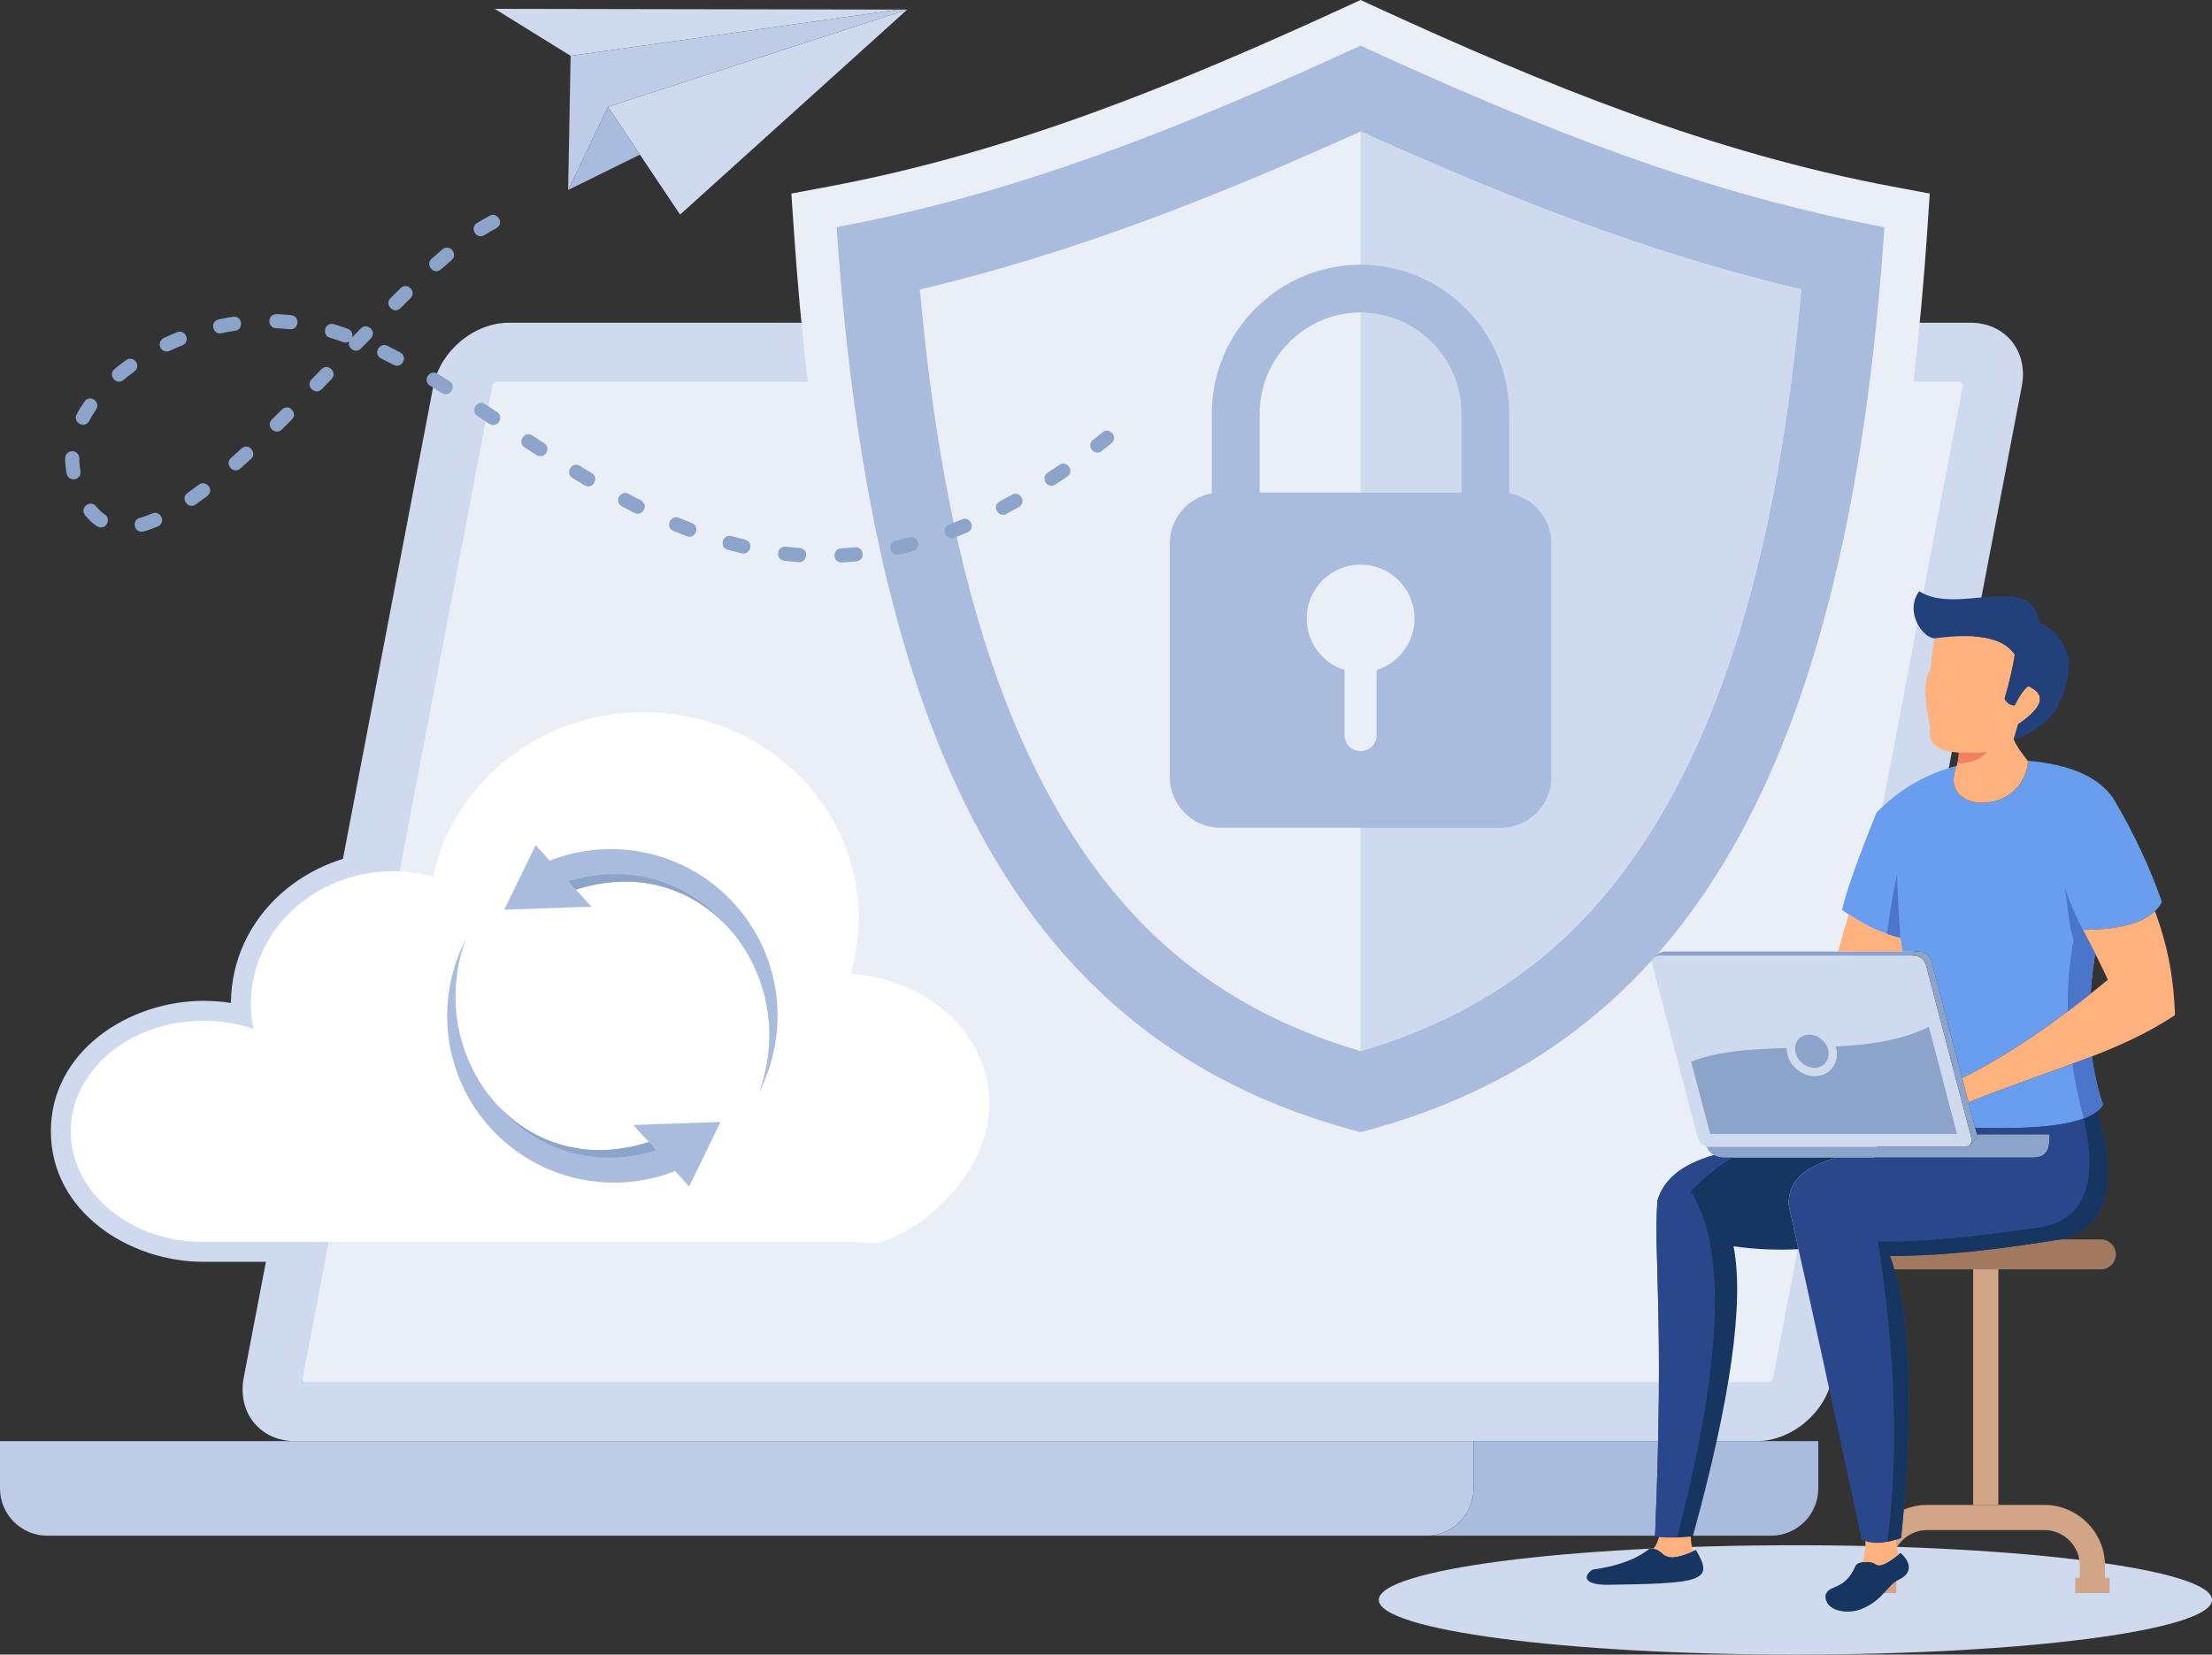 <svg xmlns="http://www.w3.org/2000/svg" id="Capa_2" viewBox="0 0 1727.92 1292.85"><rect x="0" y="0" width="1727.92" height="1292.85" fill="#333333" stroke="none"/><defs><style>.cls-1{fill:#699dee;}.cls-1,.cls-2,.cls-3,.cls-4,.cls-5,.cls-6,.cls-7,.cls-8,.cls-9,.cls-10,.cls-11,.cls-12,.cls-13,.cls-14,.cls-15{fill-rule:evenodd;}.cls-2{fill:#163560;}.cls-3{fill:#cfdaee;}.cls-4{fill:#becce7;}.cls-5{fill:#fff;}.cls-6{fill:#ffb27d;}.cls-7{fill:#e9eef7;}.cls-8{fill:#22407a;}.cls-9{fill:#f08261;}.cls-10{fill:#aabcdd;}.cls-11{fill:#4a75cb;}.cls-12{fill:#a0795f;}.cls-13,.cls-16{fill:#d1a586;}.cls-14{fill:#8ca3ca;}.cls-15{fill:#2b478b;}</style></defs><g id="Background"><g><path class="cls-3" d="M180.41,783.69c.42-68.3,60.05-118.5,126.64-118.5,6.71,0,13.39,.53,20,1.5,23.3-75.6,96.18-125.73,175.83-125.73,98.27,0,183.42,75.95,183.42,175.99,0,10.34-.95,20.62-2.78,30.76,56.45,10.84,104.82,53.86,104.82,114.9,0,30.79-14,59.1-34.39,81.58-15.77,17.38-39.04,34.79-61.92,41.2-7.82,2.16-16.62,1.77-24.64,.56H158.95c-58.13,0-119.22-39.23-119.22-101.97s61.1-101.94,119.22-101.94c7.19,0,14.36,.53,21.46,1.64h0Z"></path><path class="cls-3" d="M708.68,7.49l-233.75,75.99,56.32,84.19L708.68,7.49Z"></path><path class="cls-3" d="M445.74,43.62L701.71,7.49l-315.23-.58,59.27,36.72Z"></path><path class="cls-4" d="M445.74,43.62l-1.93,104.85,31.12-64.98L708.68,7.49h-6.97l-255.97,36.13Z"></path><path class="cls-10" d="M443.81,148.47l56.09-27.68-24.97-37.3-31.12,64.98Z"></path><path class="cls-3" d="M397.47,252.17H1539.33c27.19,0,45.23,22.29,40.02,49.52l-148.11,774.85c-5.2,27.23-31.74,49.51-58.97,49.51H230.41c-27.19,0-45.23-22.29-40.02-49.51L338.5,301.69c5.2-27.23,31.74-49.52,58.97-49.52h0Z"></path><path class="cls-7" d="M388.64,298.28H1530.5c1.86,0,3.11,1.54,2.75,3.41l-148.11,774.85c-.36,1.9-2.16,3.4-4.02,3.4H239.25c-1.87,0-3.11-1.5-2.75-3.4L384.61,301.69c.36-1.87,2.16-3.41,4.03-3.41h0Z"></path><path class="cls-4" d="M0,1126.05H1151.09v36.98c0,20.32-16.62,36.95-36.98,36.95H36.98c-20.32,0-36.98-16.62-36.98-36.95v-36.98Z"></path><path class="cls-10" d="M1151.09,1126.05v36.98c0,20.32-16.62,36.95-36.98,36.95h269.29c20.36,0,36.98-16.62,36.98-36.95v-36.98h-269.29Z"></path><path class="cls-7" d="M1505.46,180.91c-20.91,307.8-95,648.95-434.22,737.22l-8.41,2.19-8.44-2.19c-339.19-88.27-413.31-429.42-434.19-737.22l-2.03-29.68,29.22-5.47c141.47-26.51,271.19-79.52,401.46-139.35l13.97-6.41,13.94,6.41c130.31,59.82,260.03,112.84,401.5,139.35l29.19,5.47-2,29.68Z"></path><path class="cls-10" d="M1472.08,177.5c-139.8-26.22-264.48-75.36-409.25-141.82-144.77,66.46-269.49,115.61-409.29,141.82,28.54,420.45,153.22,640.51,409.29,707.14,256.04-66.63,380.72-286.69,409.25-707.14h0Z"></path><path class="cls-7" d="M1407.09,226.13c-119.71-28.05-231.85-72.65-344.26-123.4-112.41,50.75-224.56,95.35-344.26,123.4,16.82,186.99,62.42,418.22,216.05,532.59,38.81,28.89,82.11,49.06,128.21,62.6,46.08-13.54,89.4-33.71,128.22-62.6,153.64-114.37,199.22-345.6,216.05-532.59h0Z"></path><path class="cls-3" d="M1407.09,226.13c-119.71-28.05-231.85-72.65-344.26-123.4V821.32c46.08-13.54,89.4-33.71,128.22-62.6,153.64-114.37,199.19-345.6,216.05-532.59h0Z"></path><path class="cls-10" d="M984,384.91h157.67v-61.92c0-21.66-8.87-41.36-23.17-55.66-14.3-14.3-34-23.17-55.66-23.17s-41.36,8.87-55.66,23.17c-14.31,14.3-23.18,34-23.18,55.66v61.92Zm194.97,0v.56c18.59,3.2,32.85,19.5,32.85,38.94v182.9c0,21.73-17.77,39.5-39.5,39.5h-218.99c-21.73,0-39.53-17.77-39.53-39.5v-182.9c0-19.44,14.27-35.74,32.85-38.94v-62.48c0-31.97,13.09-60.99,34.13-82.03,21.04-21.05,50.07-34.14,82.04-34.14s61,13.09,82.04,34.14c21.04,21.04,34.1,50.06,34.1,82.03v61.92h0Z"></path><path class="cls-7" d="M1062.83,441.19c23.27,0,42.12,18.85,42.12,42.08,0,18.91-12.47,34.92-29.62,40.25v50.89c0,6.88-5.63,12.5-12.5,12.5s-12.54-5.62-12.54-12.5v-50.89c-17.15-5.33-29.58-21.34-29.58-40.25,0-23.23,18.85-42.08,42.12-42.08h0Z"></path><path class="cls-14" d="M387.6,178.42c6.9-3.96,.71-13.13-5.01-9.85-3.47,1.8-6.71,3.66-10.01,5.76-5.8,3.31-.96,13.25,5.88,9.37,2.98-1.93,5.96-3.67,9.14-5.27h0Zm480.62,167.94c5.73-4.78-1.51-13.13-6.94-8.58l-7.46,5.92c-5.99,4.97,1.54,13.09,6.74,8.74l7.66-6.08Zm-34.52,25.98c6.08-4.35-.53-13.19-6.28-9.06l-9.04,6.12c-5.56,3.17-1.01,13.28,6.09,9.22l9.24-6.28Zm-37.84,23.86c6.48-3.7,.83-13.19-5.37-9.66-3.14,1.77-6.32,3.54-9.56,5.24-6.77,3.86-.75,13.13,5.11,9.79,3.31-1.73,6.58-3.53,9.82-5.36h0Zm-40.15,19.8c6.84-2.92,2.32-12.99-4.25-10.18-3.34,1.41-6.71,2.75-10.08,4.06-6.74,2.51-2.98,12.89,3.93,10.3,3.5-1.34,6.97-2.72,10.41-4.19h0Zm-42.51,14.6c6.97-1.73,4.42-12.5-2.75-10.7-3.5,.92-7,1.77-10.54,2.58-7.43,1.87-4.32,12.47,2.39,10.81,3.63-.85,7.26-1.73,10.9-2.69h0Zm-44.31,8.05c7.69-.98,5.76-11.85-.98-11.03-3.6,.36-7.17,.62-10.77,.85-6.68,0-7.43,11.03,.49,11.03,3.76-.23,7.49-.52,11.26-.85h0Zm-45.06,.56c6.61,.81,8.7-10.05,.88-11.03-3.6-.26-7.2-.56-10.77-.98-7.2-.91-8.61,10.05-1.34,10.97,3.73,.42,7.47,.74,11.22,1.05h0Zm-44.47-6.88c6.91,1.7,9.79-8.93,2.55-10.77-3.37-.75-7.17-1.64-10.47-2.65-7.46-1.86-9.65,8.97-3.01,10.64,3.67,.92,7.27,1.93,10.93,2.78h0Zm-42.87-13.35c6.94,2.61,10.64-7.79,3.96-10.28-3.37-1.31-6.74-2.68-10.11-4.05-6.58-2.81-11.06,7.26-4.25,10.2,3.47,1.41,6.94,2.82,10.41,4.13h0Zm-40.84-18.23c5.73,3.31,11.88-5.89,5.01-9.82-3.27-1.63-6.51-3.34-9.72-5.04-5.99-3.44-11.88,5.92-5.2,9.75,3.31,1.73,6.58,3.44,9.92,5.11h0Zm-39.01-21.56c6.54,3.73,11.78-6.03,5.69-9.49l-9.39-5.69c-6.71-3.83-11.71,6.02-5.79,9.42l9.49,5.76Zm-37.6-23.63c7.04,4.03,11.65-6.03,6.05-9.22l-9.23-6.06c-7.07-4.05-11.65,6.06-6.09,9.23l9.26,6.05Zm-36.88-24.41c7.13,4.09,11.65-6.03,6.13-9.2l-9.24-6.12c-7.07-4.02-11.65,6.06-6.09,9.23l9.19,6.08Zm-36.91-23.99c6.81,3.89,11.71-6.02,5.86-9.36l-9.46-5.87c-6.64-3.8-11.75,6.03-5.73,9.46,3.11,1.87,6.25,3.83,9.33,5.76h0Zm-37.8-22.06c5.89,3.37,11.88-5.92,5.14-9.79-3.31-1.73-6.64-3.44-9.98-5.1-5.56-3.18-11.95,5.89-4.84,9.92l9.69,4.97Zm-39.53-17.8c1.83,.69,3.5,.39,4.78-.5-1.57,4.75,4.71,10.11,9.33,5.5l7.66-7.92c5.01-5-2.65-12.98-7.92-7.69l-6.77,6.97c.79-2.48,0-5.53-3.4-6.8-3.53-1.24-7.1-2.45-10.73-3.57-7.69-1.9-9.59,8.96-3.17,10.6,3.43,1.05,6.87,2.2,10.24,3.4h0Zm-41.59-10.05c6.94,.85,8.64-10.04,1.15-11-3.8-.39-7.56-.65-11.39-.81-7.79,0-7.2,11.02-.39,11.02,3.57,.17,7.07,.39,10.64,.79h0Zm-42.64,1.17c6.84-.85,5.92-11.88-1.67-10.93-3.73,.59-7.53,1.28-11.22,2.09-7.4,1.86-4.32,12.47,2.39,10.8,3.44-.79,7.04-1.41,10.5-1.97h0Zm-41.27,11.42c6.68-2.88,2.75-12.83-4.12-10.24-3.53,1.41-7,2.95-10.44,4.55-6.6,3.8-1.8,12.76,4.74,9.98,3.21-1.53,6.51-2.97,9.82-4.28h0Zm-37.47,20.49c5.92-4.94-.85-12.96-6.54-8.9-3.08,2.22-6.09,4.55-9,6.99-5.53,4.62,1.47,13.16,7.1,8.45,2.76-2.29,5.56-4.45,8.44-6.54h0Zm-29.88,29.65c4.06-5.63-4.71-12.4-9.13-6.18-2.16,3.14-4.38,6.61-6.05,10.01-3.3,5.8,5.89,11.91,9.82,5.04,1.51-2.98,3.47-6.09,5.37-8.87h0Zm-13.09,38.09c0-4.91-6.02-7.33-9.36-4-.95,.82-1.7,2.45-1.7,4,0,4.09,.36,8.02,1.11,12.04,1.77,7,11.78,5.37,10.83-2.09-.62-3.27-.88-6.58-.88-9.94h0Zm12.96,37.47c-4.58-5.51-13.16,1.46-8.41,7.13,2.75,3.34,5.69,6.18,9.29,8.58,6.9,3.96,11.68-6.03,5.96-9.3-2.55-1.64-4.91-4.09-6.84-6.41h0Zm34.23,9.1c-6.64,1.66-4.45,12.5,3.01,10.63,3.8-1.01,7.53-2.42,11.13-3.96,6.58-2.81,2.39-13.02-4.45-10.11-3.04,1.35-6.45,2.59-9.69,3.44h0Zm37.34-19.48c-5.92,4.26,.49,13.22,6.41,9.01,3.04-2.16,6.06-4.36,9.07-6.64,6.02-5.01-1.57-13.06-6.74-8.77-2.88,2.19-5.79,4.32-8.74,6.41h0Zm33.94-27.32c-5.27,4.35,1.41,13.18,7.33,8.24l8.28-7.47c5.07-4.22-1.38-13.22-7.49-8.14l-8.12,7.37Zm31.97-30.11c-5.24,5.24,2.65,12.96,7.72,7.89l7.89-7.82c5.14-5.14-2.68-12.96-7.82-7.82l-7.79,7.76Zm30.99-31.31c-5.01,5,2.62,12.98,7.92,7.69l7.69-7.92c4.97-5-2.65-13-7.95-7.69l-7.66,7.92Zm61.62-63.46c-5.14,5.14,2.68,12.96,7.82,7.82l7.79-7.75c5.23-5.24-2.68-12.93-7.72-7.85l-7.89,7.79Zm32.14-30.75c-5.2,4.35,1.41,13.22,7.36,8.24l8.21-7.2c5.46-4.55-1.44-13.16-7.17-8.41-2.81,2.42-5.63,4.88-8.41,7.36h0Z"></path><path class="cls-5" d="M158.95,797.6c13.8,0,26.96,2.25,39,6.35-1.3-6.32-1.96-12.83-1.96-19.5,0-57.27,49.71-103.67,111.07-103.67,10.87,0,21.37,1.47,31.32,4.19,15.51-73.28,83.28-128.45,164.51-128.45,92.71,0,167.84,71.87,167.84,160.45,0,15.25-2.23,29.97-6.35,43.95,60.64,4.09,108.38,46.7,108.38,101.71s-52.59,98.73-84.92,107.79c-4.84,1.34-11.49,1.24-19.24,0H158.95c-57.24,0-103.67-38.68-103.67-86.43s46.43-86.39,103.67-86.39h0Z"></path><path class="cls-10" d="M429.38,672.49c48.99-19.28,106.88-7.56,144.31,33.74,37.57,41.49,43.46,100.55,19.11,147.52,33.67-90.52-41.89-191.31-142.91-158.62l12.08,13.36-68.09,2.32,24.53-50.42,10.96,12.11Z"></path><path class="cls-14" d="M444.07,688.69c50.27-15.44,94.94,2.03,123.47,34.69-27.52-29.22-69.7-43.75-117.65-28.24l-5.83-6.44Z"></path><path class="cls-10" d="M527.36,915.01c-48.99,19.31-106.88,7.56-144.32-33.74-37.6-41.5-43.46-100.56-19.11-147.49-33.67,90.48,41.85,191.28,142.88,158.58l-12.08-13.32,68.13-2.35-24.54,50.43-10.96-12.11Z"></path><path class="cls-14" d="M512.66,898.81c-50.3,15.45-94.93-2.02-123.47-34.69,27.49,29.23,69.7,43.75,117.61,28.24l5.86,6.45Z"></path><path class="cls-3" d="M1402.48,1207.41c-179.72,0-325.41,19.11-325.41,42.7s145.69,42.74,325.41,42.74,325.45-19.14,325.45-42.74-145.69-42.7-325.45-42.7h0Z"></path><path class="cls-2" d="M1254.63,1238.33c32.23-.49,56.35-.88,67.51-4.42,12.01-3.79,9.52-11.12,2.62-22.84-30.4,13.97-22.29-2.88-36.52-.75-9.98,8.05-24.8,13.45-44.41,16.2-8.28,6.12-4.91,11.55,10.8,11.81h0Z"></path><path class="cls-3" d="M1296.06,746.75h199.36c3.92,0,7.98,3.2,9.03,7.13l35.44,135.05c1.05,3.92-1.31,7.17-5.24,7.17h-199.39c-3.93,0-7.99-3.25-9-7.17l-35.47-135.05c-1.01-3.93,1.34-7.13,5.27-7.13h0Z"></path><path class="cls-1" d="M1508.7,750.63l24.08,91.7c28.93-14.14,63.75-36.79,100.3-65.81,.98-13.09,2.19-23.49,3.63-31.29-2.91-5.82-6.15-12.05-9.62-18.65,33.7-.2,54.26-7.46,61.69-21.76-9.03-26.38-21.63-53.35-37.83-80.83-11.32-16.75-33.51-26.61-66.56-29.55-3.86,44.31-71.83,42.05-55.86,3.9-24.64,6.61-45.55,18.85-62.67,36.68-14.72,36.29-23.69,61.62-26.93,75.98,15.97,11.19,31.12,18.46,45.45,21.77,.66,3.14,1.15,6.7,1.54,10.7h13.74c3.93,0,7.98,3.21,9.03,7.16h0Z"></path><path class="cls-14" d="M1532.79,842.33l-24.08-91.7c-1.05-3.96-5.1-7.16-9.03-7.16h-199.36c-3.93,0-10.93,5.07-9.75,8.97-.19-3.25,2.06-5.69,5.5-5.69h199.36c3.92,0,7.98,3.2,9.03,7.13l35.44,135.05c.62,2.35,0,4.45-1.41,5.76,3.27-2.13,6.41-6.23,5.69-9.01l-11.39-43.35Z"></path><path class="cls-14" d="M1534.65,896.1h-199.36c-.75,0-1.47-.13-2.19-.33,3.96,10.27,14.73,8.76,18.95,8.74h236.37c12.8-.56,12.47-9.53,12.63-18.19h-56.78c.16,2.74-2.75,6.41-5.79,8.38-.95,.88-2.26,1.41-3.83,1.41h0Z"></path><path class="cls-14" d="M1506.74,802.27c-21.37,10.8-46.67,14.14-72.65,15.45,.29,.94,.52,1.9,.65,2.88,1.74,10.97-5.99,20.29-17.11,20.29-10.54,0-20.06-8.35-21.7-18.69-.16-1.1-.26-2.22-.23-3.3-27,.72-53.08,2.22-74.64,10.63l14.86,56.49h192.81l-21.99-83.75Z"></path><path class="cls-14" d="M1413.31,808.46c7.14,0,13.84,5.79,14.99,12.96,1.11,7.13-3.76,12.93-10.9,12.93s-13.88-5.8-14.99-12.93c-1.14-7.17,3.73-12.96,10.9-12.96h0Z"></path><path class="cls-1" d="M1642.68,863.18c-3.96-12.14-6.84-24.71-8.57-37.73-26.83,10.37-57.56,20.42-96.37,35.74l5.24,19.99c58.67,1.9,91.89-4.09,99.71-18h0Z"></path><path class="cls-6" d="M1537.73,861.18c38.81-15.31,69.54-25.37,96.37-35.74,23.66-9.16,44.31-18.62,64.92-32.24-.88-26.31-4.78-51.73-15.67-81.22-9.98,9.56-28.73,14.43-56.25,14.59,7.95,15.09,14.43,28.08,19.47,38.98-41.43,34.32-81.32,60.93-113.78,76.77l4.94,18.85Z"></path><path class="cls-6" d="M1444.1,714.51c-3.01,10.44-5.79,20.09-8.31,28.96h50.13c-.39-4-.88-7.55-1.54-10.7-12.76-2.95-26.21-9.04-40.28-18.26h0Z"></path><path class="cls-2" d="M1322.37,1200.44c29.65-107.53,40.25-183.09,31.81-226.62,16.85,2.39,33.77,3.14,50.76,2.26-2.55-11.65-5.17-23.3-7.82-35.12,.33-16.04,8.51-27.95,37.57-36.45h-82.63c-2.81,0-8.54,.69-13.22-1.9-26.64,7.59-39.63,20.16-44.08,35.47-3.24,42.22,5.53,90.26-1.93,262.68,9.29,.98,19.14,.85,29.55-.33h0Z"></path><path class="cls-15" d="M1353.33,904.51h-1.28c-2.81,0-8.54,.69-13.22-1.9-26.64,7.59-39.63,20.16-44.08,35.47-3.24,42.22,5.53,90.26-1.93,262.68,5.56,.59,11.29,.79,17.25,.59,15.31-59.95,51.74-206.98,10.7-270.33,9.62-10.21,20.49-19.05,32.56-26.51h0Z"></path><path class="cls-6" d="M1584.33,594.9c-5.27-6.71-9.91-12.96-11.29-17.42,1.05-3.01,2.19-6.87,3.34-11.48,19.8-13.45,22.48-23.4,8.12-29.84-2.88,1.64-6.48,6.64-10.8,15.02-3.43-.13-6.02-1.9-7.79-5.27,4.09-14.14,6.74-25.62,7.98-34.46-9.75-14.5-32.56-16.56-62.76-12.67-1.41,8.05-2.55,16.55-3.44,25.56-5.33,4.91-4.65,23.13,.26,44.14-2.45,11.94,4.94,18.49,22.15,19.57,.23,4.25-1.44,9.65-1.57,10.28,0,.03,0,.09-.07,.13-15.71,37.9,51.57,40.22,55.86-3.56h0Z"></path><path class="cls-8" d="M1511.12,498.79c30.2-3.89,53.01-1.83,62.76,12.67-1.24,8.83-3.89,20.31-7.98,34.46,1.77,3.37,4.35,5.14,7.79,5.27,4.32-8.38,7.92-13.38,10.8-15.02,14.37,6.44,11.68,16.4-8.12,29.84-1.14,4.61-2.29,8.48-3.34,11.48,17.8-3.99,32.69-19.9,34.78-26.8,20.78-40.91-2.39-58.22-14.79-64.5-5.46-40.55-64.3-4.72-93.82-24.25-11.71,16.2,2.78,36.49,11.91,36.85h0Z"></path><path class="cls-9" d="M1552.45,587.54c-8.34,.69-15.77,.85-22.35,.52,.16,2.91-.59,6.38-1.11,8.48,10.67-.29,18.49-3.27,23.46-8.99h0Z"></path><path class="cls-12" d="M1461.25,968.45h179.85c6.45,0,11.71,5.27,11.71,11.69s-5.27,11.68-11.71,11.68h-179.85c-6.45,0-11.68-5.24-11.68-11.68s5.24-11.69,11.68-11.69h0Z"></path><path class="cls-13" d="M1630.37,1189.83c-8.57-8.61-20.45-13.94-33.51-13.94h-91.33c-13.09,0-24.94,5.33-33.54,13.94-8.61,8.57-13.94,20.45-13.94,33.51v9.59h-3.67v11.85h26.97v-11.85h-3.66v-9.59c0-7.62,3.14-14.59,8.18-19.63,5.04-5.07,12.01-8.18,19.67-8.18h91.33c7.63,0,14.6,3.11,19.64,8.18,5.07,5.04,8.18,12.01,8.18,19.63v9.59h-3.63v11.85h26.93v-11.85h-3.67v-9.59c0-13.05-5.33-24.94-13.94-33.51h0Z"></path><rect class="cls-16" x="1541.36" y="991.81" width="19.64" height="184.08"></rect><path class="cls-15" d="M1614.11,967.7c34.79-12.47,39.5-47.12,24.22-99.48-12.6,10.3-44.38,14.59-95.36,12.95l1.21,4.52c.07,.2,.07,.39,.1,.63h56.78c-.16,8.67,.17,17.63-12.63,18.19h-153.74c-29.06,8.5-37.24,20.42-37.57,36.45,18.42,82.21,34.79,157.6,57.07,261.76,7.53,4.22,17.8,3.89,30.86-.98,10.44-101.03,7.59-174.49-8.61-220.37,43,.17,88.91-5.69,137.67-13.67h0Z"></path><path class="cls-2" d="M1614.11,967.7c34.79-12.47,39.5-47.12,24.22-99.48-2.68,2.19-6.22,4.12-10.64,5.75,12.66,53.8-1.11,83.28-41.99,86.09-47.68,7.07-87.24,10.47-118.63,10.21,13.84,89.67,16.23,167.88,7.13,234.57,3.37-.62,6.97-1.67,10.83-3.11,10.44-101.03,7.59-174.49-8.61-220.37,43,.17,88.91-5.69,137.67-13.67h0Z"></path><path class="cls-6" d="M1295.93,1201.06c-.85,3.24-2.26,6.28-4.22,9.13,9.3,.88,5.73,12.86,30.86,1.87-1.08-3.17-1.67-6.97-1.8-11.45-8.67,.92-16.95,1.05-24.84,.46h0Z"></path><path class="cls-2" d="M1454.25,1257.21c17.15-7.07,19.7-18.56,29.12-22.97,9.49-4.42,10.57-12.3,1.31-20.88-6.84,5.46-15.35,12.21-19.86,8.64-3.01-2.39-13.19-2.22-15.22,1.24-8.87,20.65-21.24,14.11-23.66,23.5-.29,12.5,17.54,14.92,28.31,10.47h0Z"></path><path class="cls-6" d="M1457.19,1204.1c.13,5.5-.62,11-2.26,16.53,3.67-.59,8.08-.07,9.88,1.37,4.19,3.31,11.78-2.22,18.33-7.43-1.05-2.94-1.77-6.77-2.16-11.45-9.56,3.01-17.51,3.34-23.79,.98h0Z"></path><path class="cls-11" d="M1627.1,726.58c-4.45-7.98-9.13-18.78-14.07-32.33,2.65,15.77,2.52,27.13,6.81,40.09-3.47,18.35-4.91,37.04-4.55,55.89,5.89-4.39,11.81-8.96,17.8-13.71,.98-13.09,2.19-23.49,3.63-31.29-2.91-5.82-6.15-12.05-9.62-18.65h0Zm-153.02,3.17c3.47,1.21,6.9,2.23,10.31,3.02-1.31-20.06-2.13-36.65-2.55-49.75-3.86,19.34-6.45,34.92-7.76,46.73h0Zm168.6,133.42c-3.99-12.1-6.84-24.71-8.57-37.73-4.97,1.94-10.08,3.83-15.35,5.76,2.13,14.27,5.14,28.56,8.96,42.77,7.49-2.82,12.5-6.42,14.96-10.8h0Z"></path></g></g></svg>